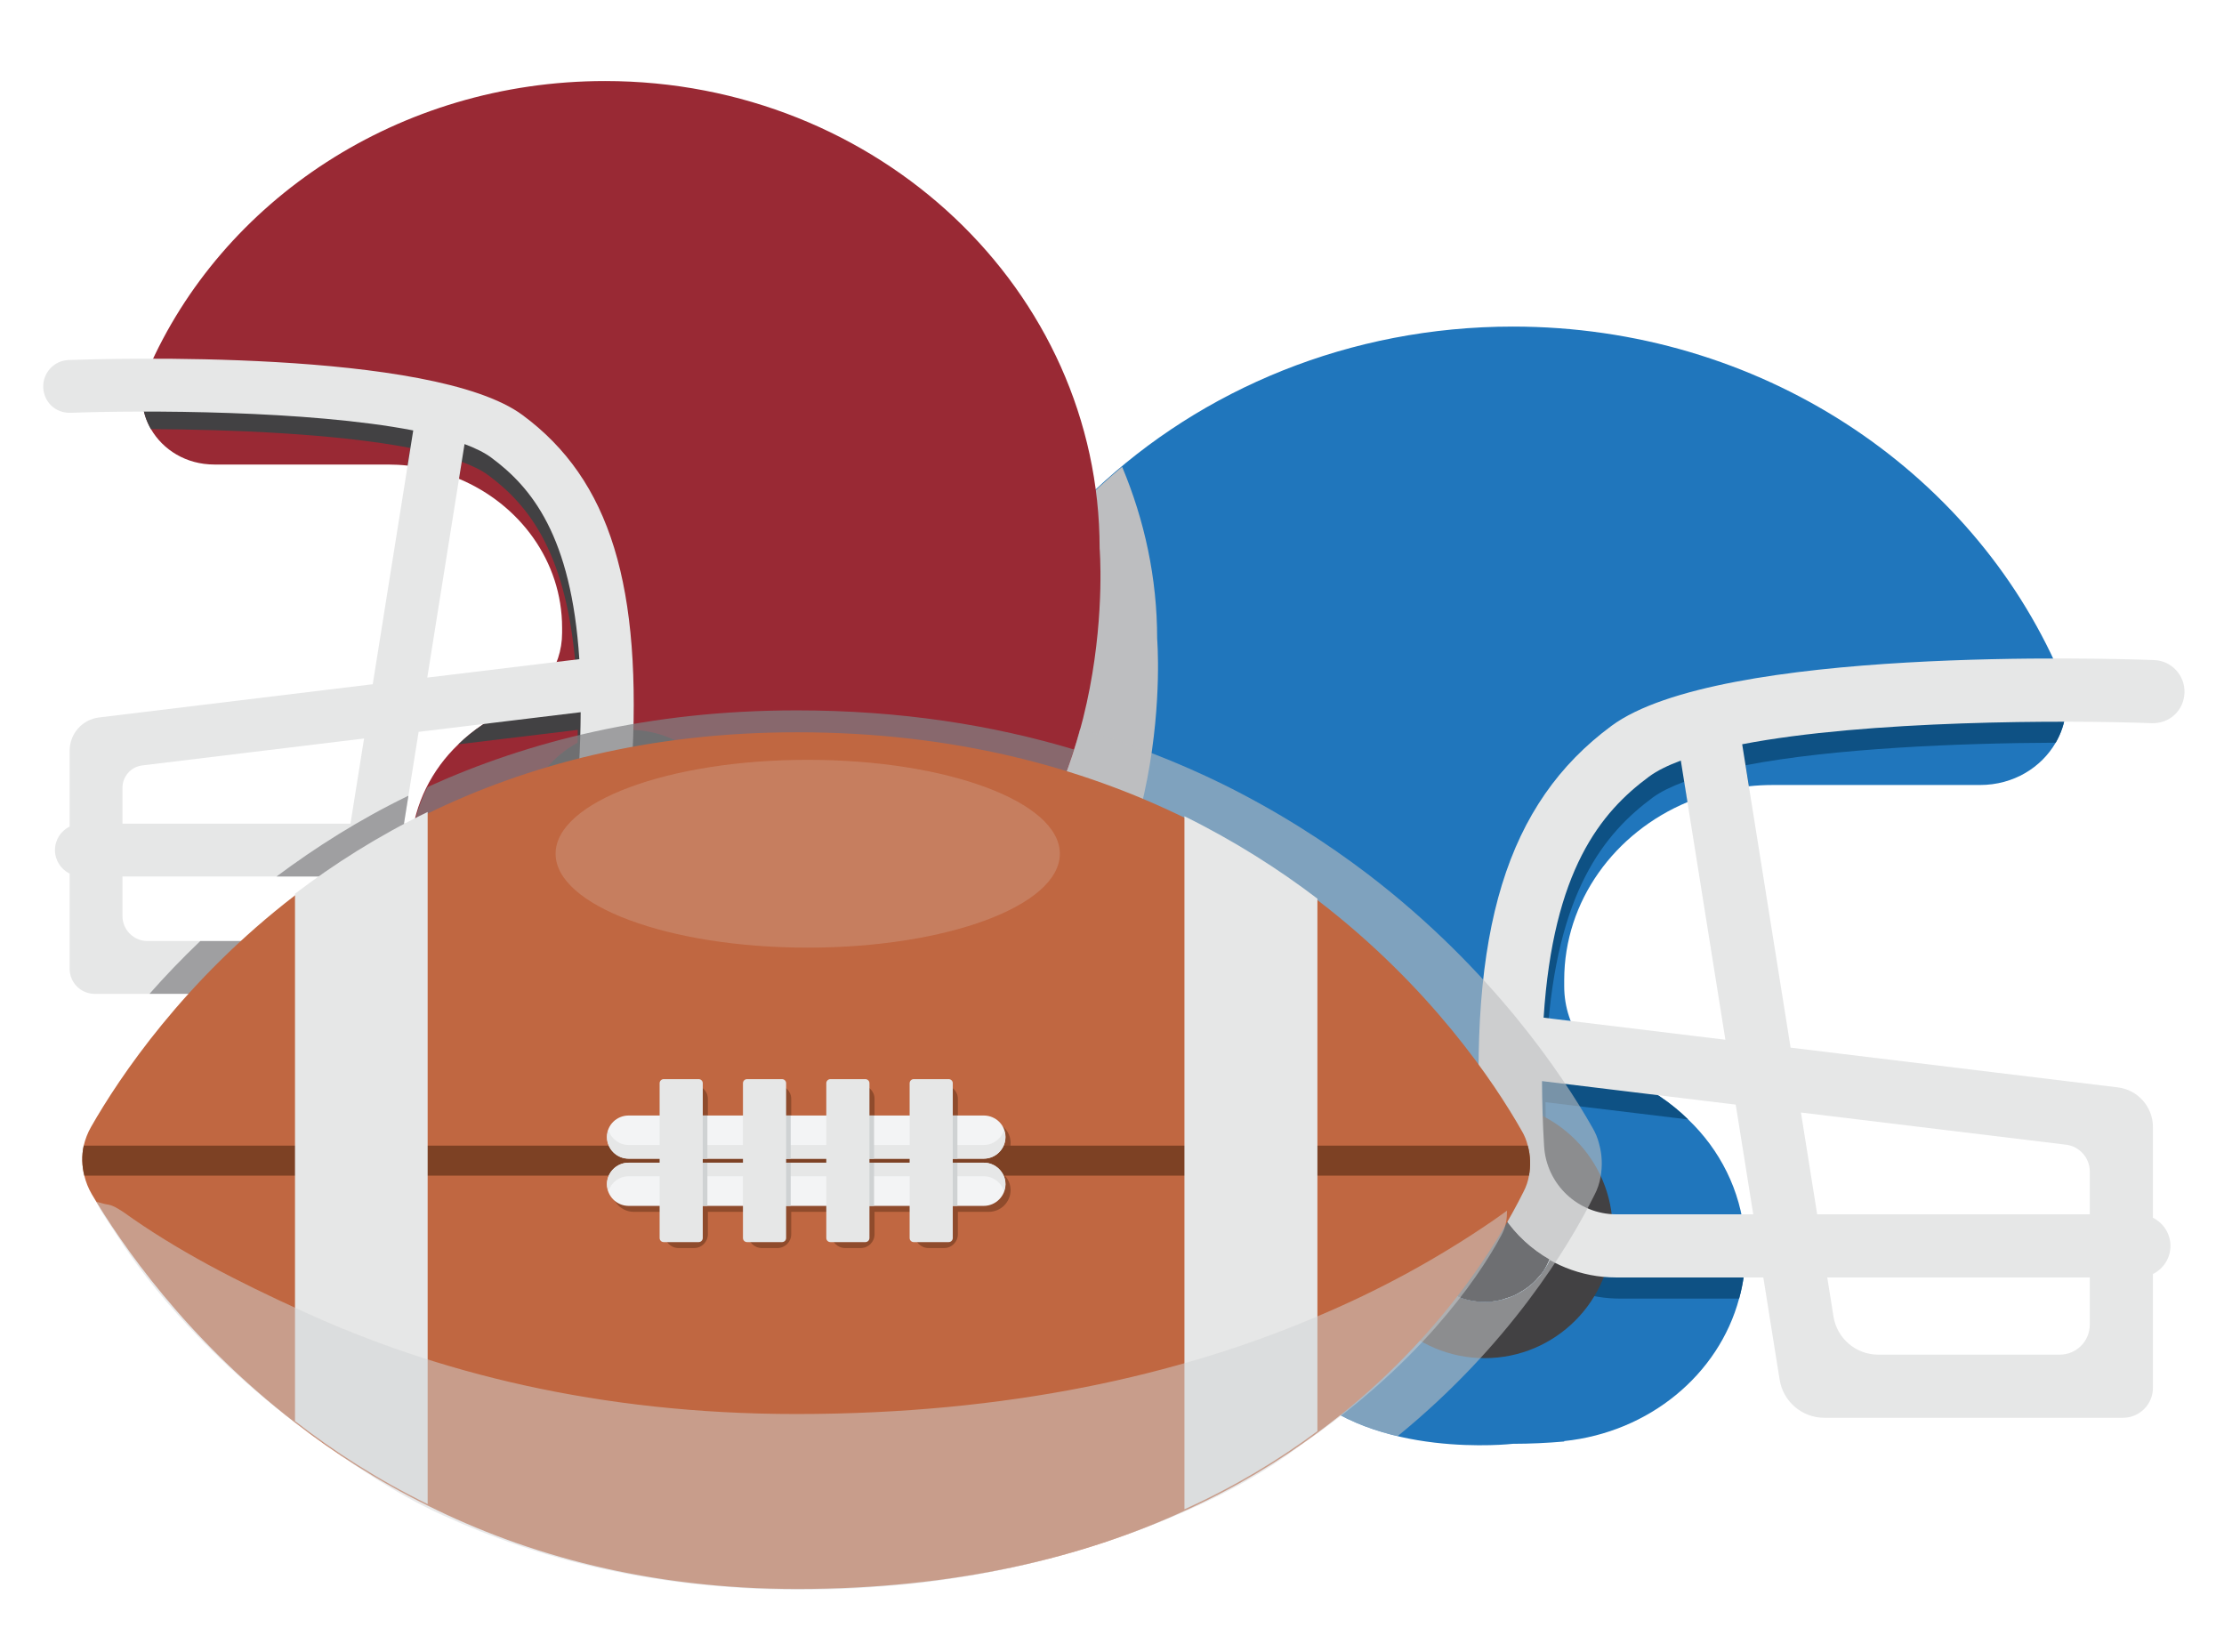 <?xml version="1.0" encoding="UTF-8" standalone="no"?>
<svg
   xmlns:dc="http://purl.org/dc/elements/1.1/"
   xmlns:cc="http://creativecommons.org/ns#"
   xmlns:rdf="http://www.w3.org/1999/02/22-rdf-syntax-ns#"
   xmlns:svg="http://www.w3.org/2000/svg"
   xmlns="http://www.w3.org/2000/svg"
   xmlns:sodipodi="http://sodipodi.sourceforge.net/DTD/sodipodi-0.dtd"
   xmlns:inkscape="http://www.inkscape.org/namespaces/inkscape"
   version="1.1"
   width="700"
   height="520"
   viewBox="0 0 560 416"
   id="svg7599"
   inkscape:version="0.91 r13725"
   sodipodi:docname="USfootballandgear-CDCpd.svg">
  <defs
     id="defs10401" />
  <sodipodi:namedview
     pagecolor="#ffffff"
     bordercolor="#666666"
     borderopacity="1"
     objecttolerance="10"
     gridtolerance="10"
     guidetolerance="10"
     inkscape:pageopacity="0"
     inkscape:pageshadow="2"
     inkscape:window-width="1916"
     inkscape:window-height="1035"
     id="namedview10399"
     showgrid="false"
     fit-margin-top="0"
     fit-margin-left="0"
     fit-margin-right="0"
     fit-margin-bottom="0"
     units="px"
     inkscape:zoom="0.435"
     inkscape:cx="49.352957"
     inkscape:cy="124.29153"
     inkscape:window-x="4"
     inkscape:window-y="1"
     inkscape:window-maximized="1"
     inkscape:current-layer="g10946" />
  <g
     id="g7601"
     style="enable-background:new"
     transform="translate(-49.628,-171.422)">
    <g
       id="g7603">
      <clipPath
         id="cp36">
        <path
           transform="matrix(1,0,0,-1,0,792)"
           d="M 0,792 612,792 612,0 0,0 Z"
           id="path8492"
           inkscape:connector-curvature="0" />
      </clipPath>
      <g
         id="g8627"
         data-name="H1" />
      <g
         id="g8652"
         data-name="H2" />
      <g
         id="g8692"
         data-name="Artifact">
        <clipPath
           id="cp41">
          <path
             transform="matrix(1,0,0,-1,0,792)"
             d="M 0,792 612,792 612,0 0,0 Z"
             id="path8695"
             inkscape:connector-curvature="0" />
        </clipPath>
        <g
           clip-path="url(#cp41)"
           id="g8697">
          <g
             id="g8964"
             transform="matrix(4.052,0,0,3.736,-1856.716,207.883)"
             style="opacity:0.706;filter:url(#blend_1)">
            <clipPath
               id="cp65">
              <path
                 transform="matrix(1,0,0,-1,0,792)"
                 d="m 474.574,690.416 86.815,0 0,26.409 -86.815,0 z"
                 id="path8967"
                 inkscape:connector-curvature="0" />
            </clipPath>
            <g
               clip-path="url(#cp65)"
               id="g8969" />
          </g>
          <g
             id="g10946"
             transform="translate(10.882,-15.719)">
            <g
               id="g11086">
              <path
                 d="m 394.452,496.895 c 0,-9.964 8.004,-18.02 17.968,-18.124 l 0.156,0 c 10.016,0 18.128,8.108 18.128,18.124 0,4.136 -1.38,7.948 -3.712,10.972 -3.336,4.344 -8.532,7.1 -14.416,7.1 -10.016,0 -18.124,-8.108 -18.124,-18.072 m -81.248,27.824 c 0,0 34.448,-7.1 53,11.448 18.548,18.548 53.476,14.52 53.476,14.52 4.344,0 8.692,-0.212 12.932,-0.58 l 0,-0.108 c 21.412,-2.224 38.9,-16.748 44.04,-35.88 1.06,-3.816 1.592,-7.736 1.592,-11.82 0,-1.376 -0.052,-2.7 -0.212,-4.08 -1.008,-11.34 -6.2,-21.568 -14.204,-29.2 -4.4,-4.292 -9.596,-7.792 -15.372,-10.284 -4.556,-1.96 -8.424,-5.088 -11.18,-8.956 -2.968,-4.08 -4.664,-9.008 -4.664,-14.308 l 0,-1.54 c 0,-19.98 12.772,-37.204 31.056,-44.836 4.824,-2.012 10.016,-3.392 15.476,-3.976 1.96,-0.208 3.924,-0.316 5.936,-0.316 l 52.204,0 c 8.532,0 15.476,-4.452 19.08,-10.652 2.704,-4.664 3.496,-10.336 1.644,-15.9 -0.212,-0.636 -0.428,-1.22 -0.692,-1.804 -22.26,-51.092 -75.468,-87.076 -137.636,-87.076 -82.204,0 -148.876,63.016 -148.876,140.66 0,0 -6.2,74.04 42.4,114.688"
                 id="path8721"
                 inkscape:connector-curvature="0"
                 style="fill:#2076bc" />
              <path
                 d="m 412.419,478.77 0.16,0 c 10.016,0 18.124,8.108 18.124,18.124 0,4.136 -1.376,7.952 -3.708,10.972 5.564,3.924 12.348,6.256 19.608,6.256 l 30.048,0 c 1.064,-3.816 1.592,-7.74 1.592,-11.82 0,-1.38 -0.052,-2.704 -0.212,-4.08 l -31.428,0 c -9.592,0 -17.596,-7.58 -18.18,-17.172 -0.372,-5.884 -0.476,-11.236 -0.528,-16.38 l 35.932,4.348 c -4.396,-4.292 -9.592,-7.792 -15.368,-10.28 -4.56,-1.964 -8.428,-5.092 -11.184,-8.96 l -8.956,-1.112 c 2.384,-37.152 14.416,-51.672 26.552,-60.684 2.012,-1.484 4.772,-2.808 8.004,-4.028 l 0.792,5.14 c 4.824,-2.012 10.02,-3.392 15.476,-3.972 l -0.848,-5.3 c 22.316,-4.296 53.848,-5.564 78.068,-5.672 2.704,-4.664 3.5,-10.336 1.644,-15.9 -33.972,0 -92.644,2.172 -112.624,16.96 -25.808,19.132 -35.828,50.136 -32.964,103.56"
                 id="path8723"
                 inkscape:connector-curvature="0"
                 style="fill:#0e5184" />
              <path
                 d="m 394.47,496.878 c 0,-10 8.108,-18.108 18.108,-18.108 10,0 18.108,8.108 18.108,18.108 0,10 -8.108,18.108 -18.108,18.108 -10,0 -18.108,-8.108 -18.108,-18.108 m -14.132,0 c 0,17.808 14.432,32.24 32.24,32.24 17.804,0 32.24,-14.432 32.24,-32.24 0,-17.808 -14.436,-32.24 -32.24,-32.24 -17.808,0 -32.24,14.432 -32.24,32.24"
                 id="path8725"
                 inkscape:connector-curvature="0"
                 style="fill:#424143" />
              <path
                 d="m 427.546,475.742 c -0.356,-5.868 -0.492,-11.244 -0.528,-16.384 l 48.78,5.92 4.412,27.624 -34.484,0 c -9.616,0 -17.6,-7.54 -18.18,-17.16 m 72.868,42.888 -1.568,-9.828 66.104,0 0,11.888 c 0,4.168 -3.376,7.544 -7.544,7.544 l -45.736,0 c -5.6,0 -10.372,-4.072 -11.256,-9.604 m 58.548,-43.26 c 3.416,0.416 5.988,3.316 5.988,6.76 l 0,10.772 -68.64,0 -4.088,-25.632 z m -96.988,-96.72 11.22,70.292 -45.768,-5.556 c 2.404,-37.18 14.4,-51.72 26.536,-60.688 2.036,-1.504 4.772,-2.84 8.012,-4.048 m -50.288,98.192 c 1.092,17.952 16.056,31.96 34.04,31.96 l 37.02,0 4.108,25.728 c 0.88,5.532 5.652,9.604 11.256,9.604 l 75.196,0 c 4.168,0 7.544,-3.376 7.544,-7.544 l 0,-28.652 c 2.604,-1.304 4.412,-3.972 4.412,-7.084 0,-3.112 -1.808,-5.78 -4.412,-7.084 l 0,-22.844 c 0,-5.088 -3.8,-9.376 -8.852,-9.988 l -82.384,-10.004 -12.192,-76.392 c 31.548,-6.1 81.504,-6.112 103.132,-5.308 4.596,0.128 8.072,-3.268 8.24,-7.652 0.16,-4.388 -3.264,-8.08 -7.652,-8.24 -11.124,-0.412 -109.568,-3.44 -136.632,16.572 -26.384,19.5 -36.204,51.472 -32.824,106.928"
                 id="path8727"
                 inkscape:connector-curvature="0"
                 style="fill:#e6e7e7" />
              <g
                 id="g8729"
                 transform="matrix(4,0,0,4,-1830.183,177.042)"
                 style="filter:url(#blend_1)">
                <clipPath
                   id="cp44">
                  <path
                     transform="matrix(1,0,0,-1,0,792)"
                     d="m 525.183,725.283 14.946,0 0,34.808 -14.946,0 z"
                     id="path8732"
                     inkscape:connector-curvature="0" />
                </clipPath>
                <g
                   clip-path="url(#cp44)"
                   id="g8734">
                  <path
                     transform="matrix(1,0,0,-1,525.247,58.247)"
                     d="m 0,0 c 0,0 -0.296,-3.539 0.386,-8.37 2.938,0.426 5.575,-0.1 5.575,-0.1 10.164,8.501 8.867,23.985 8.867,23.985 0,3.825 -0.798,7.469 -2.206,10.823 C 4.898,19.893 0,10.495 0,0"
                     id="path8736"
                     inkscape:connector-curvature="0"
                     style="fill:#bdbec0" />
                </g>
              </g>
              <path
                 d="m 197.038,412.991 c -4.92,0 -9.264,-2.304 -12.06,-5.94 -1.948,-2.528 -3.1,-5.72 -3.1,-9.176 0,-8.38 6.78,-15.164 15.16,-15.164 l 0.132,0 c 8.336,0.088 15.032,6.828 15.032,15.164 0,8.332 -6.784,15.116 -15.164,15.116 m 118.592,-87.78 c 0,-64.952 -55.772,-117.664 -124.532,-117.664 -52.004,0 -96.516,30.104 -115.136,72.844 -0.22,0.484 -0.4,0.972 -0.576,1.504 -1.552,4.656 -0.888,9.4 1.376,13.3 3.012,5.188 8.82,8.912 15.956,8.912 l 43.672,0 c 1.684,0 3.324,0.088 4.964,0.268 4.568,0.488 8.912,1.64 12.948,3.324 15.292,6.384 25.98,20.792 25.98,37.508 l 0,1.284 c 0,4.432 -1.42,8.556 -3.904,11.968 -2.304,3.236 -5.54,5.852 -9.352,7.492 -4.836,2.088 -9.18,5.012 -12.86,8.604 -6.692,6.384 -11.04,14.94 -11.88,24.428 -0.132,1.152 -0.176,2.26 -0.176,3.412 0,3.416 0.444,6.696 1.328,9.888 4.3,16.004 18.932,28.152 36.844,30.012 l 0,0.092 c 3.544,0.308 7.18,0.488 10.816,0.488 0,0 29.216,3.368 44.732,-12.148 15.52,-15.52 44.336,-9.58 44.336,-9.58 40.652,-34.004 35.464,-95.936 35.464,-95.936"
                 id="path8738"
                 inkscape:connector-curvature="0"
                 style="fill:#992934" />
              <path
                 d="m 169.596,296.082 c -16.716,-12.368 -65.792,-14.188 -94.212,-14.188 -1.548,4.656 -0.884,9.4 1.376,13.3 20.26,0.092 46.64,1.156 65.304,4.744 l -0.708,4.436 c 4.564,0.488 8.908,1.64 12.944,3.324 l 0.668,-4.3 c 2.7,1.02 5.008,2.128 6.692,3.368 10.152,7.54 20.216,19.688 22.212,50.764 l -7.492,0.932 c -2.308,3.236 -5.544,5.852 -9.356,7.492 -4.832,2.084 -9.176,5.008 -12.856,8.6 l 30.056,-3.636 c -0.04,4.3 -0.132,8.78 -0.44,13.7 -0.488,8.024 -7.184,14.364 -15.208,14.364 l -26.288,0 c -0.136,1.152 -0.18,2.26 -0.18,3.412 0,3.416 0.444,6.696 1.332,9.888 l 25.136,0 c 6.076,0 11.748,-1.952 16.404,-5.232 -1.952,-2.528 -3.104,-5.716 -3.104,-9.176 0,-8.38 6.784,-15.164 15.164,-15.164 l 0.132,0 c 2.392,-44.688 -5.984,-70.624 -27.576,-86.628"
                 id="path8740"
                 inkscape:connector-curvature="0"
                 style="fill:#424143" />
              <path
                 d="m 197.038,413.006 c -8.364,0 -15.148,-6.78 -15.148,-15.148 0,-8.364 6.784,-15.148 15.148,-15.148 8.364,0 15.148,6.784 15.148,15.148 0,8.368 -6.784,15.148 -15.148,15.148 m 0,-42.116 c -14.896,0 -26.968,12.076 -26.968,26.968 0,14.896 12.072,26.972 26.968,26.972 14.896,0 26.972,-12.076 26.972,-26.972 0,-14.892 -12.076,-26.968 -26.972,-26.968"
                 id="path8742"
                 inkscape:connector-curvature="0"
                 style="fill:#424143" />
              <path
                 d="m 169.308,394.535 -28.844,0 3.688,-23.112 40.808,-4.952 c -0.032,4.3 -0.144,8.8 -0.444,13.708 -0.484,8.048 -7.164,14.356 -15.208,14.356 m -55.164,29.552 -38.256,0 c -3.488,0 -6.308,-2.824 -6.308,-6.308 l 0,-9.944 55.292,0 -1.308,8.22 c -0.74,4.628 -4.732,8.032 -9.42,8.032 m 16.272,-50.996 -3.42,21.444 -57.416,0 0,-9.012 c 0,-2.88 2.148,-5.308 5.008,-5.656 z m 32.004,-70.744 c 10.152,7.504 20.188,19.668 22.2,50.768 l -38.288,4.644 9.384,-58.8 c 2.716,1.012 5.004,2.132 6.704,3.388 m 7.904,-10.692 c -22.636,-16.744 -104.984,-14.212 -114.292,-13.864 -3.668,0.132 -6.532,3.22 -6.4,6.892 0.14,3.668 3.048,6.508 6.892,6.4 18.092,-0.672 59.88,-0.664 86.272,4.44 l -10.196,63.904 -68.92,8.368 c -4.224,0.512 -7.4,4.1 -7.4,8.356 l 0,19.108 c -2.184,1.092 -3.696,3.324 -3.696,5.928 0,2.6 1.512,4.832 3.696,5.924 l 0,23.968 c 0,3.484 2.82,6.312 6.308,6.312 l 62.904,0 c 4.684,0 8.676,-3.408 9.416,-8.036 l 3.436,-21.52 30.964,0 c 15.044,0 27.56,-11.72 28.476,-26.736 2.828,-46.392 -5.384,-73.136 -27.46,-89.444"
                 id="path8744"
                 inkscape:connector-curvature="0"
                 style="fill:#e6e7e7" />
              <g
                 id="g8746"
                 transform="matrix(4,0,0,4,-1830.183,177.042)"
                 style="opacity:0.709;filter:url(#blend_1)">
                <clipPath
                   id="cp45">
                  <path
                     transform="matrix(1,0,0,-1,0,792)"
                     d="m 476.643,725.465 58.193,0 0,19.293 -58.193,0 z"
                     id="path8749"
                     inkscape:connector-curvature="0" />
                </clipPath>
                <g
                   clip-path="url(#cp45)"
                   id="g8751">
                  <path
                     transform="matrix(1,0,0,-1,509.484,57.88)"
                     d="m 0,0 c -0.686,-0.683 -1.632,-1.107 -2.679,-1.107 -0.015,0 -0.028,0.005 -0.043,0.005 -0.457,0.006 -0.887,0.107 -1.29,0.261 -0.072,0.027 -0.146,0.047 -0.215,0.078 -0.389,0.176 -0.742,0.416 -1.048,0.706 -0.052,0.05 -0.099,0.103 -0.148,0.155 -0.242,0.257 -0.429,0.56 -0.592,0.876 -0.027,0.055 -0.061,0.104 -0.086,0.16 1.908,1.085 3.26,3.014 3.541,5.305 C -2.314,6.431 -2.092,6.35 -1.86,6.298 -1.638,6.247 -1.398,6.245 -1.193,6.157 -0.874,6.021 -0.611,5.8 -0.345,5.586 -0.235,5.498 -0.097,5.448 0.002,5.349 0.685,4.664 1.108,3.72 1.108,2.676 1.108,1.631 0.685,0.685 0,0 m 7.889,10.638 c -9.249,0 -16.919,-1.949 -23.231,-4.828 -0.365,-0.724 -0.65,-1.493 -0.821,-2.303 l -0.659,0 0.281,1.759 c -3.113,-1.509 -5.856,-3.26 -8.302,-5.084 l 4.123,0 -0.328,-2.055 c -0.184,-1.157 -1.182,-2.008 -2.354,-2.008 l -6.241,0 c -1.175,-1.124 -2.239,-2.236 -3.198,-3.325 l 12.275,0 c 1.172,0 2.17,0.851 2.354,2.008 l 0.859,5.38 1.125,0 c 0.054,-0.369 0.05,-0.753 0.149,-1.112 1.075,-4.001 4.733,-7.038 9.211,-7.503 l 0,-0.023 c 0.886,-0.077 1.795,-0.121 2.704,-0.121 0,0 7.304,-0.842 11.183,3.036 0.438,0.438 0.927,0.786 1.433,1.097 0.109,0.067 0.216,0.134 0.327,0.196 0.501,0.277 1.018,0.512 1.55,0.692 0.083,0.028 0.164,0.047 0.246,0.072 0.489,0.153 0.98,0.272 1.47,0.36 0.104,0.019 0.206,0.042 0.31,0.059 0.524,0.082 1.034,0.134 1.529,0.162 0.136,0.008 0.261,0.011 0.394,0.016 0.397,0.013 0.775,0.015 1.131,0.005 1.576,-0.045 2.694,-0.264 2.694,-0.264 3.813,3.189 5.991,7.355 7.249,11.322 -5.092,1.527 -10.886,2.462 -17.463,2.462"
                     id="path8753"
                     inkscape:connector-curvature="0"
                     style="fill:#818285" />
                </g>
              </g>
              <g
                 id="g8755"
                 transform="matrix(4,0,0,4,-1830.183,177.042)"
                 style="filter:url(#blend_1)">
                <clipPath
                   id="cp46">
                  <path
                     transform="matrix(1,0,0,-1,0,792)"
                     d="m 503.384,733.013 7.208,0 0,7.546 -7.208,0 z"
                     id="path8758"
                     inkscape:connector-curvature="0" />
                </clipPath>
                <g
                   clip-path="url(#cp46)"
                   id="g8760">
                  <path
                     transform="matrix(1,0,0,-1,509.139,52.294)"
                     d="m 0,0 c -0.266,0.214 -0.529,0.435 -0.847,0.571 -0.206,0.088 -0.446,0.09 -0.668,0.141 -0.232,0.052 -0.454,0.133 -0.7,0.141 -0.281,-2.291 -1.633,-4.22 -3.54,-5.305 0.025,-0.056 0.058,-0.106 0.085,-0.16 0.163,-0.316 0.35,-0.619 0.592,-0.877 0.049,-0.052 0.096,-0.105 0.149,-0.154 0.305,-0.29 0.658,-0.531 1.047,-0.706 0.07,-0.031 0.144,-0.052 0.215,-0.079 0.403,-0.153 0.833,-0.255 1.29,-0.26 0.015,0 0.028,-0.005 0.043,-0.005 1.047,0 1.994,0.424 2.679,1.107 0.685,0.685 1.108,1.631 1.108,2.676 0,1.044 -0.423,1.988 -1.106,2.673 C 0.248,-0.138 0.11,-0.088 0,0"
                     id="path8762"
                     inkscape:connector-curvature="0"
                     style="fill:#6e6f72" />
                </g>
              </g>
              <g
                 id="g8764"
                 transform="matrix(4,0,0,4,-1830.183,177.042)"
                 style="filter:url(#blend_1)">
                <clipPath
                   id="cp47">
                  <path
                     transform="matrix(1,0,0,-1,0,792)"
                     d="m 556.163,707.518 8.618,0 0,9.035 -8.618,0 z"
                     id="path8767"
                     inkscape:connector-curvature="0" />
                </clipPath>
                <g
                   clip-path="url(#cp47)"
                   id="g8769">
                  <path
                     transform="matrix(1,0,0,-1,560.546,75.447)"
                     d="M 0,0 C -0.108,-0.003 -0.212,-0.021 -0.319,-0.032 -0.476,-0.048 -0.637,-0.052 -0.79,-0.084 -0.923,-0.112 -1.047,-0.164 -1.176,-0.204 -1.329,-0.251 -1.487,-0.287 -1.633,-0.349 -1.799,-0.42 -1.95,-0.516 -2.105,-0.606 -2.201,-0.661 -2.304,-0.703 -2.394,-0.765 -2.625,-0.921 -2.84,-1.1 -3.038,-1.296 c -0.006,-0.006 -0.013,-0.01 -0.02,-0.016 -0.818,-0.819 -1.325,-1.95 -1.325,-3.2 0,-1.25 0.506,-2.381 1.325,-3.2 0.819,-0.817 1.951,-1.323 3.202,-1.323 0.349,0 0.686,0.045 1.012,0.118 0.085,0.02 0.165,0.053 0.248,0.078 0.226,0.065 0.447,0.141 0.656,0.239 0.112,0.052 0.217,0.114 0.324,0.176 0.167,0.095 0.328,0.199 0.481,0.315 0.108,0.081 0.213,0.167 0.314,0.258 0.132,0.12 0.254,0.251 0.371,0.387 0.087,0.099 0.174,0.197 0.251,0.304 0.179,0.244 0.307,0.524 0.434,0.804 C 1.95,-5.056 0.332,-2.745 0,0"
                     id="path8771"
                     inkscape:connector-curvature="0"
                     style="fill:#6e6f72" />
                </g>
              </g>
              <g
                 id="g8773"
                 transform="matrix(4,0,0,4,-1830.183,177.042)"
                 style="filter:url(#blend_1)">
                <clipPath
                   id="cp48">
                  <path
                     transform="matrix(1,0,0,-1,0,792)"
                     d="m 489.295,737.627 0.248,0 0,1.557 -0.248,0 z"
                     id="path8776"
                     inkscape:connector-curvature="0" />
                </clipPath>
                <g
                   clip-path="url(#cp48)"
                   id="g8778">
                  <path
                     transform="matrix(1,0,0,-1,489.295,54.373)"
                     d="M 0,0 0.248,1.557 Z"
                     id="path8780"
                     inkscape:connector-curvature="0"
                     style="fill:#6e6f72" />
                </g>
              </g>
              <g
                 id="g8782"
                 transform="matrix(4,0,0,4,-1830.183,177.042)"
                 style="filter:url(#blend_1)">
                <clipPath
                   id="cp49">
                  <path
                     transform="matrix(1,0,0,-1,0,792)"
                     d="m 519.814,730.564 0.245,0 0,0.072 -0.245,0 z"
                     id="path8785"
                     inkscape:connector-curvature="0" />
                </clipPath>
                <g
                   clip-path="url(#cp49)"
                   id="g8787">
                  <path
                     transform="matrix(1,0,0,-1,520.059,61.364)"
                     d="M 0,0 C -0.082,-0.026 -0.163,-0.044 -0.246,-0.072 -0.164,-0.044 -0.082,-0.026 0,0"
                     id="path8789"
                     inkscape:connector-curvature="0"
                     style="fill:#6e6f72" />
                </g>
              </g>
              <g
                 id="g8791"
                 transform="matrix(4,0,0,4,-1830.183,177.042)"
                 style="filter:url(#blend_1)">
                <clipPath
                   id="cp50">
                  <path
                     transform="matrix(1,0,0,-1,0,792)"
                     d="m 517.936,729.675 0.328,0 0,0.197 -0.328,0 z"
                     id="path8794"
                     inkscape:connector-curvature="0" />
                </clipPath>
                <g
                   clip-path="url(#cp50)"
                   id="g8796">
                  <path
                     transform="matrix(1,0,0,-1,518.264,62.128)"
                     d="M 0,0 C -0.112,-0.062 -0.218,-0.129 -0.327,-0.196 -0.219,-0.13 -0.111,-0.061 0,0"
                     id="path8798"
                     inkscape:connector-curvature="0"
                     style="fill:#6e6f72" />
                </g>
              </g>
              <g
                 id="g8800"
                 transform="matrix(4,0,0,4,-1830.183,177.042)"
                 style="filter:url(#blend_1)">
                <clipPath
                   id="cp51">
                  <path
                     transform="matrix(1,0,0,-1,0,792)"
                     d="m 494.145,739.939 0.049,0 0,0.105 -0.049,0 z"
                     id="path8803"
                     inkscape:connector-curvature="0" />
                </clipPath>
                <g
                   clip-path="url(#cp51)"
                   id="g8805">
                  <path
                     transform="matrix(1,0,0,-1,494.193,51.956)"
                     d="M 0,0 C -0.018,-0.034 -0.031,-0.071 -0.048,-0.105 -0.031,-0.071 -0.018,-0.034 0,0"
                     id="path8807"
                     inkscape:connector-curvature="0"
                     style="fill:#6e6f72" />
                </g>
              </g>
              <g
                 id="g8809"
                 transform="matrix(4,0,0,4,-1830.183,177.042)"
                 style="filter:url(#blend_1)">
                <clipPath
                   id="cp52">
                  <path
                     transform="matrix(1,0,0,-1,0,792)"
                     d="m 524.893,699.071 43.172,0 0,44.519 -43.172,0 z"
                     id="path8812"
                     inkscape:connector-curvature="0" />
                </clipPath>
                <g
                   clip-path="url(#cp52)"
                   id="g8814"
                   style="opacity:0.602">
                  <path
                     transform="matrix(1,0,0,-1,564.347,82.607)"
                     d="M 0,0 C -0.077,-0.106 -0.164,-0.205 -0.251,-0.304 -0.368,-0.439 -0.49,-0.57 -0.622,-0.69 -0.722,-0.782 -0.828,-0.867 -0.936,-0.949 -1.089,-1.064 -1.25,-1.168 -1.417,-1.264 -1.524,-1.325 -1.629,-1.387 -1.741,-1.44 -1.95,-1.537 -2.171,-1.614 -2.396,-1.679 -2.48,-1.703 -2.56,-1.737 -2.645,-1.756 -2.971,-1.83 -3.308,-1.874 -3.657,-1.874 c -1.251,0 -2.383,0.506 -3.202,1.322 -0.819,0.82 -1.325,1.951 -1.325,3.2 0,1.25 0.507,2.382 1.325,3.201 0.007,0.006 0.014,0.01 0.02,0.016 0.198,0.195 0.413,0.374 0.644,0.531 0.09,0.061 0.193,0.104 0.289,0.159 0.155,0.089 0.306,0.185 0.472,0.256 0.146,0.062 0.304,0.098 0.457,0.145 0.129,0.04 0.253,0.092 0.386,0.12 0.153,0.032 0.314,0.036 0.471,0.052 0.107,0.012 0.211,0.029 0.319,0.032 C -3.469,4.416 -1.851,2.105 0.434,0.805 0.307,0.525 0.179,0.245 0,0 M 3.553,8.061 C 3.468,8.421 3.32,8.781 3.129,9.1 c -1.886,3.327 -6.337,9.983 -14.117,15.939 -2.671,2.035 -5.723,3.986 -9.199,5.703 -2.712,1.327 -5.677,2.503 -8.912,3.449 -0.007,0.003 -0.015,0.004 -0.023,0.007 -1.18,-4.338 -3.408,-9.079 -7.638,-12.618 0,0 -1.118,0.22 -2.694,0.265 0.097,-0.003 0.204,-10e-4 0.297,-0.006 0.055,-5.389 1.229,-18.265 10.657,-26.151 0,0 8.612,1.775 13.25,-2.862 1.7,-1.7 3.949,-2.637 6.117,-3.148 7.012,5.718 10.79,11.963 12.389,15.182 0.191,0.36 0.318,0.742 0.382,1.123 0.127,0.679 0.106,1.4 -0.085,2.078"
                     id="path8816"
                     inkscape:connector-curvature="0"
                     style="fill:#bdbec0" />
                </g>
              </g>
              <g
                 id="g8818"
                 transform="matrix(4,0,0,4,-1830.183,177.042)"
                 style="filter:url(#blend_1)">
                <clipPath
                   id="cp53">
                  <path
                     transform="matrix(1,0,0,-1,0,792)"
                     d="m 523.368,731.217 0.395,0 0,0.015 -0.395,0 z"
                     id="path8821"
                     inkscape:connector-curvature="0" />
                </clipPath>
                <g
                   clip-path="url(#cp53)"
                   id="g8823">
                  <path
                     transform="matrix(1,0,0,-1,523.763,60.768)"
                     d="M 0,0 C -0.133,-0.004 -0.258,-0.008 -0.395,-0.016 -0.26,-0.008 -0.131,-0.004 0,0"
                     id="path8825"
                     inkscape:connector-curvature="0"
                     style="fill:#6e6f72" />
                </g>
              </g>
              <g
                 id="g8827"
                 transform="matrix(4,0,0,4,-1830.183,177.042)"
                 style="filter:url(#blend_1)">
                <clipPath
                   id="cp54">
                  <path
                     transform="matrix(1,0,0,-1,0,792)"
                     d="m 521.529,730.996 0.311,0 0,0.059 -0.311,0 z"
                     id="path8830"
                     inkscape:connector-curvature="0" />
                </clipPath>
                <g
                   clip-path="url(#cp54)"
                   id="g8832">
                  <path
                     transform="matrix(1,0,0,-1,521.84,60.945)"
                     d="M 0,0 C -0.104,-0.017 -0.206,-0.04 -0.311,-0.059 -0.207,-0.04 -0.103,-0.016 0,0"
                     id="path8834"
                     inkscape:connector-curvature="0"
                     style="fill:#6e6f72" />
                </g>
              </g>
              <g
                 id="g8836"
                 transform="matrix(4,0,0,4,-1830.183,177.042)"
                 style="filter:url(#blend_1)">
                <clipPath
                   id="cp55">
                  <path
                     transform="matrix(1,0,0,-1,0,792)"
                     d="m 495.599,742.079 0.001,0 0,0.001 -0.001,0 z"
                     id="path8839"
                     inkscape:connector-curvature="0" />
                </clipPath>
                <g
                   clip-path="url(#cp55)"
                   id="g8841">
                  <path
                     transform="matrix(1,0,0,-1,495.599,49.921)"
                     d="M 0,0 0.001,0 0,0 Z"
                     id="path8843"
                     inkscape:connector-curvature="0"
                     style="fill:#6e6f72" />
                </g>
              </g>
              <g
                 id="g8845"
                 transform="matrix(4,0,0,4,-1830.183,177.042)"
                 style="filter:url(#blend_1)">
                <clipPath
                   id="cp56">
                  <path
                     transform="matrix(1,0,0,-1,0,792)"
                     d="m 520.059,730.636 1.47,0 0,0.36 -1.47,0 z"
                     id="path8848"
                     inkscape:connector-curvature="0" />
                </clipPath>
                <g
                   clip-path="url(#cp56)"
                   id="g8850">
                  <path
                     transform="matrix(1,0,0,-1,521.529,61.004)"
                     d="M 0,0 C -0.49,-0.089 -0.981,-0.207 -1.47,-0.36 -0.981,-0.207 -0.489,-0.089 0,0"
                     id="path8852"
                     inkscape:connector-curvature="0"
                     style="fill:#6e6f72" />
                </g>
              </g>
              <g
                 id="g8854"
                 transform="matrix(4,0,0,4,-1830.183,177.042)"
                 style="filter:url(#blend_1)">
                <clipPath
                   id="cp57">
                  <path
                     transform="matrix(1,0,0,-1,0,792)"
                     d="m 518.264,729.872 1.55,0 0,0.692 -1.55,0 z"
                     id="path8857"
                     inkscape:connector-curvature="0" />
                </clipPath>
                <g
                   clip-path="url(#cp57)"
                   id="g8859">
                  <path
                     transform="matrix(1,0,0,-1,519.814,61.436)"
                     d="M 0,0 C -0.532,-0.18 -1.049,-0.415 -1.55,-0.692 -1.049,-0.415 -0.531,-0.18 0,0"
                     id="path8861"
                     inkscape:connector-curvature="0"
                     style="fill:#6e6f72" />
                </g>
              </g>
              <g
                 id="g8863"
                 transform="matrix(4,0,0,4,-1830.183,177.042)"
                 style="filter:url(#blend_1)">
                <clipPath
                   id="cp58">
                  <path
                     transform="matrix(1,0,0,-1,0,792)"
                     d="m 521.84,731.055 1.528,0 0,0.162 -1.528,0 z"
                     id="path8866"
                     inkscape:connector-curvature="0" />
                </clipPath>
                <g
                   clip-path="url(#cp58)"
                   id="g8868">
                  <path
                     transform="matrix(1,0,0,-1,523.368,60.783)"
                     d="M 0,0 C -0.494,-0.028 -1.005,-0.08 -1.528,-0.162 -1.006,-0.08 -0.493,-0.028 0,0"
                     id="path8870"
                     inkscape:connector-curvature="0"
                     style="fill:#6e6f72" />
                </g>
              </g>
              <g
                 id="g8872"
                 transform="matrix(4,0,0,4,-1830.183,177.042)"
                 style="filter:url(#blend_1)">
                <clipPath
                   id="cp59">
                  <path
                     transform="matrix(1,0,0,-1,0,792)"
                     d="m 494.194,740.044 1.405,0 0,2.035 -1.405,0 z"
                     id="path8875"
                     inkscape:connector-curvature="0" />
                </clipPath>
                <g
                   clip-path="url(#cp59)"
                   id="g8877">
                  <path
                     transform="matrix(1,0,0,-1,495.599,49.921)"
                     d="M 0,0 C -0.555,-0.618 -1.03,-1.296 -1.406,-2.035 -1.025,-1.302 -0.555,-0.617 0,0"
                     id="path8879"
                     inkscape:connector-curvature="0"
                     style="fill:#6e6f72" />
                </g>
              </g>
              <g
                 id="g8881"
                 transform="matrix(4,0,0,4,-1830.183,177.042)"
                 style="filter:url(#blend_1)">
                <clipPath
                   id="cp60">
                  <path
                     transform="matrix(1,0,0,-1,0,792)"
                     d="m 516.504,728.579 1.432,0 0,1.096 -1.432,0 z"
                     id="path8884"
                     inkscape:connector-curvature="0" />
                </clipPath>
                <g
                   clip-path="url(#cp60)"
                   id="g8886">
                  <path
                     transform="matrix(1,0,0,-1,517.936,62.325)"
                     d="M 0,0 C -0.506,-0.311 -0.995,-0.659 -1.433,-1.096 -0.996,-0.659 -0.506,-0.311 0,0"
                     id="path8888"
                     inkscape:connector-curvature="0"
                     style="fill:#6e6f72" />
                </g>
              </g>
              <g
                 id="g8890"
                 transform="matrix(4,0,0,4,-1830.183,177.042)"
                 style="filter:url(#blend_1)">
                <clipPath
                   id="cp61">
                  <path
                     transform="matrix(1,0,0,-1,0,792)"
                     d="m 523.763,731.232 1.13,0 0,0.012 -1.13,0 z"
                     id="path8893"
                     inkscape:connector-curvature="0" />
                </clipPath>
                <g
                   clip-path="url(#cp61)"
                   id="g8895">
                  <path
                     transform="matrix(1,0,0,-1,523.763,60.768)"
                     d="M 0,0 C 0.396,0.013 0.776,0.016 1.13,0.005 0.774,0.016 0.397,0.013 0,0"
                     id="path8897"
                     inkscape:connector-curvature="0"
                     style="fill:#6e6f72" />
                </g>
              </g>
              <g
                 id="g8899"
                 transform="matrix(4,0,0,4,-1830.183,177.042)"
                 style="filter:url(#blend_1)">
                <clipPath
                   id="cp62">
                  <path
                     transform="matrix(1,0,0,-1,0,792)"
                     d="m 493.321,737.627 0.824,0 0,2.312 -0.824,0 z"
                     id="path8902"
                     inkscape:connector-curvature="0" />
                </clipPath>
                <g
                   clip-path="url(#cp62)"
                   id="g8904">
                  <path
                     transform="matrix(1,0,0,-1,494.145,52.061)"
                     d="M 0,0 C -0.361,-0.731 -0.652,-1.5 -0.824,-2.313 -0.652,-1.499 -0.367,-0.727 0,0"
                     id="path8906"
                     inkscape:connector-curvature="0"
                     style="fill:#6e6f72" />
                </g>
              </g>
              <path
                 d="m 423.739,483.163 c -0.232,1.388 -0.696,2.776 -1.388,4.088 -6.328,12.732 -21.836,38.5 -51.844,60.64 -9.568,7.096 -20.676,13.888 -33.484,19.672 -25.46,11.652 -57.476,19.676 -97.592,19.676 -37.264,0 -68.048,-8.564 -92.968,-20.988 -12.576,-6.172 -23.684,-13.344 -33.404,-20.908 -27.544,-21.216 -43.9,-45.132 -51.228,-57.552 -0.848,-1.464 -1.464,-3.008 -1.852,-4.628 -0.616,-2.468 -0.696,-5.016 -0.152,-7.56 0.384,-1.62 1,-3.24 1.848,-4.708 7.176,-12.576 23.456,-36.876 51.384,-58.324 9.72,-7.408 20.828,-14.504 33.404,-20.6 24.844,-12.112 55.548,-20.444 92.968,-20.444 39.576,0 71.748,8.872 97.592,21.524 12.652,6.248 23.76,13.348 33.484,20.752 28.312,21.68 44.516,45.908 51.38,58.02 0.696,1.156 1.236,2.468 1.544,3.78 0.692,2.468 0.772,5.092 0.308,7.56"
                 id="path8908"
                 inkscape:connector-curvature="0"
                 style="fill:#c06741" />
              <path
                 d="m 423.739,483.163 -363.76,0 c -0.616,-2.468 -0.696,-5.016 -0.152,-7.56 l 363.604,0 c 0.692,2.468 0.772,5.092 0.308,7.56"
                 id="path8910"
                 inkscape:connector-curvature="0"
                 style="fill:#7d4124" />
              <path
                 d="m 146.429,391.587 0,174.28 c -12.576,-6.172 -23.684,-13.348 -33.404,-20.908 l 0,-132.772 c 9.72,-7.408 20.828,-14.508 33.404,-20.6"
                 id="path8912"
                 inkscape:connector-curvature="0"
                 style="fill:#e6e7e7" />
              <path
                 d="m 370.47,413.419 0,134.084 c -9.564,7.1 -20.676,13.888 -33.484,19.676 l 0,-174.512 c 12.656,6.248 23.764,13.348 33.484,20.752"
                 id="path8914"
                 inkscape:connector-curvature="0"
                 style="fill:#e6e7e7" />
              <g
                 id="g8916"
                 transform="matrix(4,0,0,4,-1830.183,177.042)"
                 style="opacity:0.74;filter:url(#blend_1)">
                <clipPath
                   id="cp63">
                  <path
                     transform="matrix(1,0,0,-1,0,792)"
                     d="m 505.756,710.912 25.092,0 0,10.259 -25.092,0 z"
                     id="path8919"
                     inkscape:connector-curvature="0" />
                </clipPath>
                <g
                   clip-path="url(#cp63)"
                   id="g8921">
                  <path
                     transform="matrix(1,0,0,-1,511.792,75.838)"
                     d="m 0,0 0.29,0 2.24,0 0,-0.251 -2.53,0 z m 10.492,-0.251 0,0.251 0.291,0 2.239,0 0,-0.251 z M 5.246,0 l 0.291,0 2.239,0 0,-0.251 -2.53,0 z m 13.405,-0.649 c -0.246,0.246 -0.586,0.398 -0.961,0.398 l -1.952,0 0,0.251 0.291,0 1.659,0 c 0.752,0 1.369,0.617 1.369,1.369 0,0.753 -0.617,1.35 -1.369,1.35 l -1.659,0 -0.291,0 0,1.421 c 0,0.48 -0.389,0.869 -0.868,0.869 l -0.98,0 c -0.479,0 -0.868,-0.389 -0.868,-0.869 l 0,-1.421 -2.239,0 -0.291,0 0,1.421 c 0,0.48 -0.389,0.869 -0.868,0.869 l -0.98,0 C 8.165,5.009 7.776,4.62 7.776,4.14 l 0,-1.421 -2.239,0 -0.291,0 0,1.421 c 0,0.48 -0.389,0.869 -0.869,0.869 l -0.979,0 C 2.918,5.009 2.53,4.62 2.53,4.14 l 0,-1.421 -2.24,0 -0.29,0 0,1.421 c 0,0.48 -0.389,0.869 -0.869,0.869 l -0.979,0 c -0.48,0 -0.869,-0.389 -0.869,-0.869 l 0,-1.421 -1.949,0 c -0.753,0 -1.37,-0.597 -1.37,-1.35 C -6.036,0.617 -5.419,0 -4.666,0 l 1.949,0 0,-0.251 -1.952,0 c -0.375,0 -0.714,-0.152 -0.96,-0.397 -0.251,-0.247 -0.407,-0.585 -0.407,-0.953 0,-0.752 0.617,-1.369 1.37,-1.369 l 1.949,0 0,-1.411 c 0,-0.48 0.389,-0.869 0.869,-0.869 l 0.979,0 c 0.48,0 0.869,0.389 0.869,0.869 l 0,1.411 0.29,0 2.24,0 0,-1.411 c 0,-0.48 0.388,-0.869 0.868,-0.869 l 0.979,0 c 0.48,0 0.869,0.389 0.869,0.869 l 0,1.411 0.291,0 2.239,0 0,-1.411 c 0,-0.48 0.389,-0.869 0.868,-0.869 l 0.98,0 c 0.479,0 0.868,0.389 0.868,0.869 l 0,1.411 0.291,0 2.239,0 0,-1.411 c 0,-0.48 0.389,-0.869 0.868,-0.869 l 0.98,0 c 0.479,0 0.868,0.389 0.868,0.869 l 0,1.411 0.291,0 1.659,0 c 0.752,0 1.369,0.617 1.369,1.369 0,0.368 -0.156,0.706 -0.406,0.952"
                     id="path8923"
                     inkscape:connector-curvature="0"
                     style="fill:#7d4124" />
                </g>
              </g>
              <path
                 d="m 291.932,473.422 c 0,3.012 -2.468,5.48 -5.476,5.48 l -89.42,0 c -3.008,0 -5.476,-2.468 -5.476,-5.48 0,-3.008 2.468,-5.4 5.476,-5.4 l 89.42,0 c 3.008,0 5.476,2.392 5.476,5.4"
                 id="path8925"
                 inkscape:connector-curvature="0"
                 style="fill:#f3f4f5" />
              <path
                 d="m 286.466,475.438 -89.436,0 c -2.396,0 -4.364,-1.572 -5.088,-3.72 -0.184,0.544 -0.344,1.104 -0.344,1.712 0,3 2.432,5.432 5.432,5.432 l 89.436,0 c 3,0 5.432,-2.432 5.432,-5.432 0,-0.608 -0.16,-1.168 -0.344,-1.712 -0.724,2.148 -2.692,3.72 -5.088,3.72"
                 id="path8927"
                 inkscape:connector-curvature="0"
                 style="fill:#e6e7e7" />
              <path
                 d="m 291.932,485.303 c 0,3.008 -2.468,5.476 -5.476,5.476 l -89.42,0 c -3.008,0 -5.476,-2.468 -5.476,-5.476 0,-2.932 2.468,-5.4 5.476,-5.4 l 89.42,0 c 3.008,0 5.476,2.468 5.476,5.4"
                 id="path8929"
                 inkscape:connector-curvature="0"
                 style="fill:#f3f4f5" />
              <path
                 d="m 197.03,483.325 89.436,0 c 2.392,0 4.364,1.572 5.088,3.724 0.184,-0.548 0.344,-1.108 0.344,-1.712 0,-3.004 -2.432,-5.436 -5.432,-5.436 l -89.436,0 c -3.004,0 -5.436,2.432 -5.436,5.436 0,0.604 0.164,1.164 0.348,1.712 0.724,-2.152 2.692,-3.724 5.088,-3.724"
                 id="path8931"
                 inkscape:connector-curvature="0"
                 style="fill:#e6e7e7" />
              <g
                 id="g8933"
                 transform="matrix(4,0,0,4,-1830.183,177.042)"
                 style="filter:url(#blend_1)">
                <clipPath
                   id="cp64">
                  <path
                     transform="matrix(1,0,0,-1,0,792)"
                     d="m 509.062,713.565 18.439,0 0,5.69 -18.439,0 z"
                     id="path8936"
                     inkscape:connector-curvature="0" />
                </clipPath>
                <g
                   clip-path="url(#cp64)"
                   id="g8938">
                  <path
                     transform="matrix(1,0,0,-1,0,792)"
                     d="m 511.762,716.535 -2.7,0 0,2.719 2.7,0 z"
                     id="path8940"
                     inkscape:connector-curvature="0"
                     style="fill:#cfd2d3" />
                  <path
                     transform="matrix(1,0,0,-1,0,792)"
                     d="m 509.062,716.285 2.7,0 0,-2.719 -2.7,0 z"
                     id="path8942"
                     inkscape:connector-curvature="0"
                     style="fill:#cfd2d3" />
                  <path
                     transform="matrix(1,0,0,-1,0,792)"
                     d="m 517.008,716.535 -2.7,0 0,2.719 2.7,0 z"
                     id="path8944"
                     inkscape:connector-curvature="0"
                     style="fill:#cfd2d3" />
                  <path
                     transform="matrix(1,0,0,-1,0,792)"
                     d="m 514.308,716.285 2.7,0 0,-2.719 -2.7,0 z"
                     id="path8946"
                     inkscape:connector-curvature="0"
                     style="fill:#cfd2d3" />
                  <path
                     transform="matrix(1,0,0,-1,0,792)"
                     d="m 522.255,716.535 -2.701,0 0,2.719 2.701,0 z"
                     id="path8948"
                     inkscape:connector-curvature="0"
                     style="fill:#cfd2d3" />
                  <path
                     transform="matrix(1,0,0,-1,0,792)"
                     d="m 519.554,716.285 2.701,0 0,-2.719 -2.701,0 z"
                     id="path8950"
                     inkscape:connector-curvature="0"
                     style="fill:#cfd2d3" />
                  <path
                     transform="matrix(1,0,0,-1,0,792)"
                     d="m 527.501,716.535 -2.7,0 0,2.719 2.7,0 z"
                     id="path8952"
                     inkscape:connector-curvature="0"
                     style="fill:#cfd2d3" />
                  <path
                     transform="matrix(1,0,0,-1,0,792)"
                     d="m 524.801,716.285 2.7,0 0,-2.719 -2.7,0 z"
                     id="path8954"
                     inkscape:connector-curvature="0"
                     style="fill:#cfd2d3" />
                </g>
              </g>
              <path
                 d="m 204.838,498.872 0,-38.98 c 0,-0.568 0.46,-1.028 1.028,-1.028 l 8.808,0 c 0.568,0 1.028,0.46 1.028,1.032 l 0,38.976 c 0,0.568 -0.46,1.028 -1.028,1.028 l -8.808,0 c -0.568,0 -1.028,-0.46 -1.028,-1.028"
                 id="path8956"
                 inkscape:connector-curvature="0"
                 style="fill:#e6e7e7" />
              <path
                 d="m 225.822,498.872 0,-38.98 c 0,-0.568 0.46,-1.028 1.028,-1.028 l 8.812,0 c 0.568,0 1.028,0.46 1.028,1.028 l 0,38.98 c 0,0.568 -0.46,1.028 -1.028,1.028 l -8.812,0 c -0.568,0 -1.028,-0.46 -1.028,-1.028"
                 id="path8958"
                 inkscape:connector-curvature="0"
                 style="fill:#e6e7e7" />
              <path
                 d="m 246.807,498.872 0,-38.98 c 0,-0.568 0.46,-1.028 1.028,-1.028 l 8.808,0 c 0.568,0 1.028,0.46 1.028,1.028 l 0,38.98 c 0,0.568 -0.46,1.028 -1.028,1.028 l -8.808,0 c -0.568,0 -1.028,-0.46 -1.028,-1.028"
                 id="path8960"
                 inkscape:connector-curvature="0"
                 style="fill:#e6e7e7" />
              <path
                 d="m 267.791,498.872 0,-38.98 c 0,-0.568 0.46,-1.028 1.028,-1.028 l 8.808,0 c 0.568,0 1.028,0.46 1.028,1.028 l 0,38.98 c 0,0.568 -0.46,1.028 -1.028,1.028 l -8.808,0 c -0.568,0 -1.028,-0.46 -1.028,-1.028"
                 id="path8962"
                 inkscape:connector-curvature="0"
                 style="fill:#e6e7e7" />
              <path
                 transform="matrix(4.052,0,0,-3.736,414.325,494.727)"
                 d="m 0,0 c -3.153,-2.34 -6.816,-4.578 -11.038,-6.486 -8.393,-3.84 -18.948,-6.485 -32.174,-6.485 -12.284,0 -22.432,2.823 -30.647,6.918 -4.146,2.035 -7.901,4.157 -11.105,6.649 -0.139,0.107 -0.657,0.482 -0.958,0.536 -0.406,0.072 -0.439,0.118 -0.791,0.206 l 0.246,-0.513 C -86.257,0.439 -85.506,-0.773 -85.303,-1.122 c 1.746,-2.958 5.711,-8.427 12.272,-13.481 2.315,-1.801 4.892,-3.738 7.887,-5.208 5.936,-2.959 13.268,-4.999 22.144,-4.999 9.556,0 17.113,2.14 23.177,4.914 3.051,1.379 5.767,2.996 7.976,4.839 C -4.698,-9.783 -0.935,-4.025 0.572,-0.993 0.737,-0.681 0.848,-0.35 0.903,-0.019 0.949,0.228 0.959,0.482 0.959,0.736 0.64,0.49 0.33,0.243 0,0"
                 id="path8971"
                 inkscape:connector-curvature="0"
                 style="opacity:0.706;fill:#d2d3d4;filter:url(#blend_1)"
                 sodipodi:nodetypes="ccsccscccccscccccc" />
              <g
                 id="g8973"
                 transform="matrix(4,0,0,4,-1830.183,177.042)"
                 style="opacity:0.18">
                <clipPath
                   id="cp66">
                  <path
                     transform="matrix(1,0,0,-1,0,792)"
                     d="m 502.207,729.822 31.742,0 0,11.824 -31.742,0 z"
                     id="path8976"
                     inkscape:connector-curvature="0" />
                </clipPath>
                <g
                   clip-path="url(#cp66)"
                   id="g8978">
                  <path
                     transform="matrix(1,0,0,-1,533.949,56.266)"
                     d="m 0,0 c 0,-3.265 -7.106,-5.912 -15.871,-5.912 -8.766,0 -15.871,2.647 -15.871,5.912 0,3.265 7.105,5.911 15.871,5.911 C -7.106,5.911 0,3.265 0,0"
                     id="path8980"
                     inkscape:connector-curvature="0"
                     style="fill:#e6e7e7" />
                </g>
              </g>
            </g>
          </g>
        </g>
      </g>
      <g
         id="g8982"
         data-name="H2" />
      <g
         id="g9488"
         data-name="H2" />
      <g
         id="g9757"
         data-name="P" />
      <g
         id="g9772"
         data-name="P" />
    </g>
  </g>
</svg>
